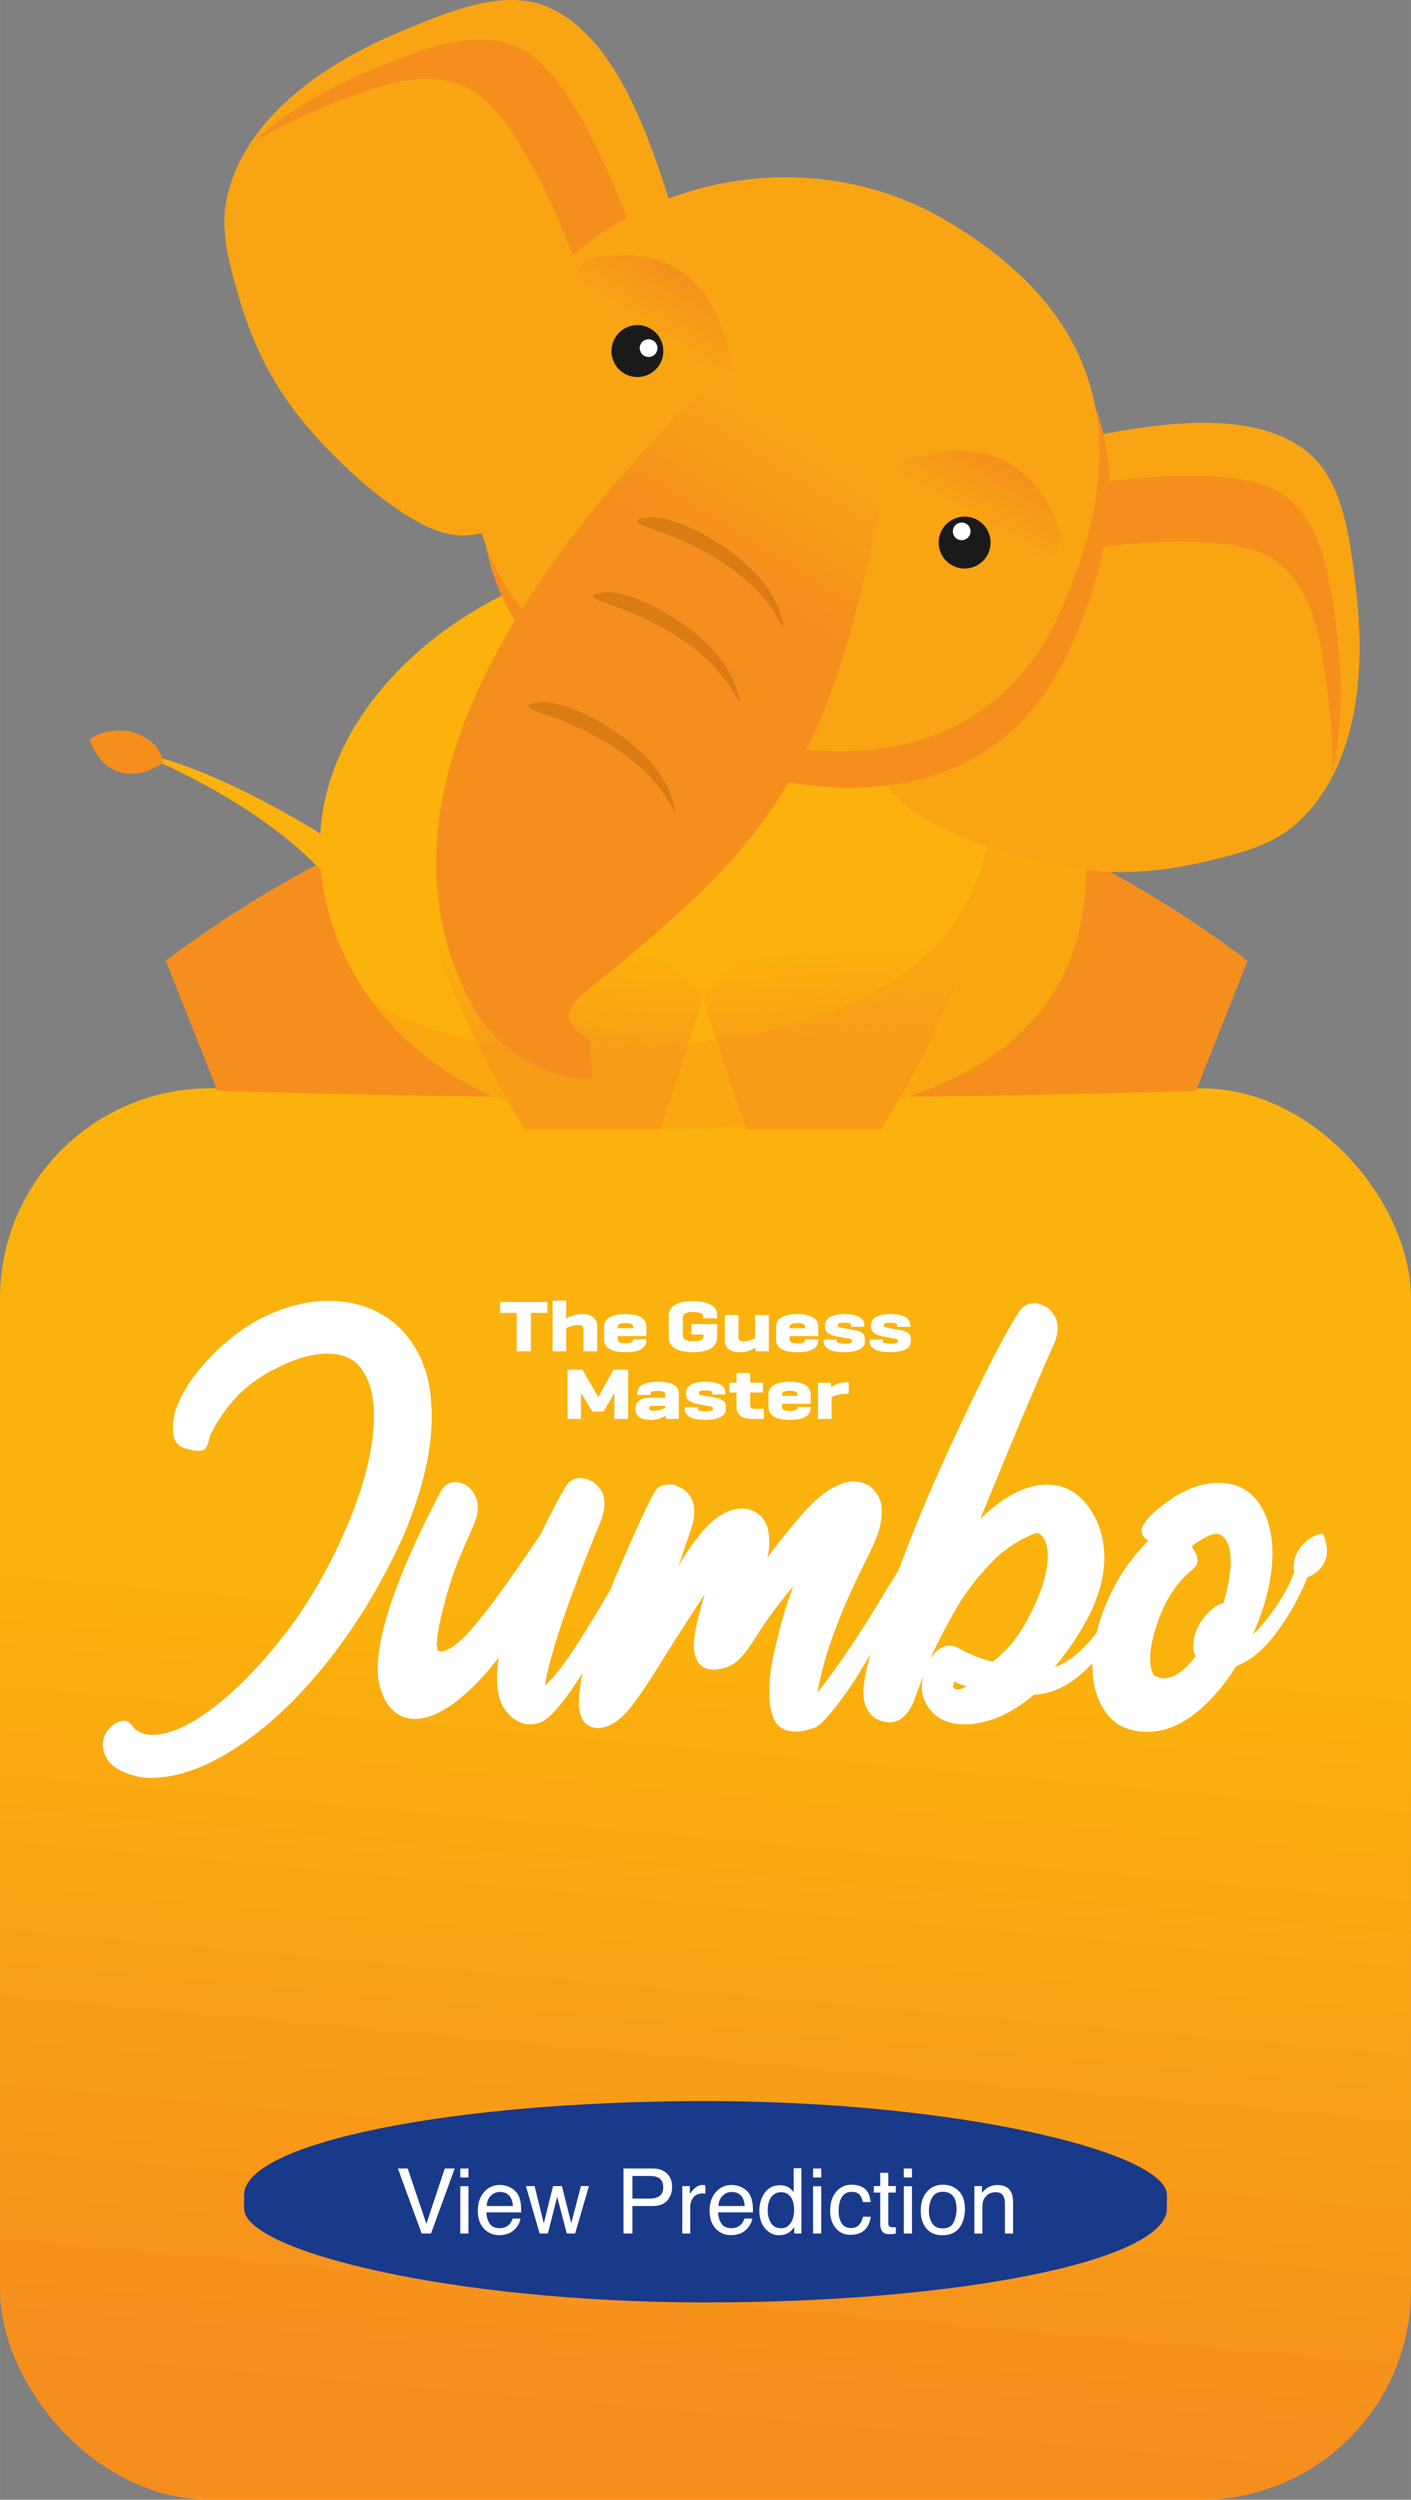 <?xml version="1.0" encoding="UTF-8"?>
<!DOCTYPE svg PUBLIC "-//W3C//DTD SVG 1.0//EN" "http://www.w3.org/TR/2001/REC-SVG-20010904/DTD/svg10.dtd">
<!-- Creator: CorelDRAW -->
<svg xmlns="http://www.w3.org/2000/svg" xml:space="preserve" width="21.958mm" height="38.888mm" version="1.0" style="shape-rendering:geometricPrecision; text-rendering:geometricPrecision; image-rendering:optimizeQuality; fill-rule:evenodd; clip-rule:evenodd"
viewBox="0 0 328.55 581.88"
 xmlns:xlink="http://www.w3.org/1999/xlink"
 xmlns:xodm="http://www.corel.com/coreldraw/odm/2003">
 <rect x="0" y="0" width="328.55" height="581.88" fill="#808080" stroke="none"/>
 <defs>
  <style type="text/css">
   <![CDATA[
    .fil12 {fill:#19398A}
    .fil10 {fill:#1A1A1A}
    .fil9 {fill:#DB7B14}
    .fil7 {fill:#F68E1E}
    .fil1 {fill:#F68E1E}
    .fil5 {fill:#F89B17}
    .fil6 {fill:#F9A513}
    .fil8 {fill:#F9A513}
    .fil3 {fill:#FBB20C}
    .fil2 {fill:#FBB20C}
    .fil11 {fill:white}
    .fil13 {fill:white;fill-rule:nonzero}
    .fil4 {fill:#F68E1E;fill-opacity:0.278}
    .fil0 {fill:url(#id10)}
   ]]>
  </style>
   <mask id="id0">
  <linearGradient id="id1" gradientUnits="userSpaceOnUse" x1="194.72" y1="245.96" x2="193.61" y2="221.52">
   <stop offset="0" style="stop-opacity:1; stop-color:white"/>
   <stop offset="1" style="stop-opacity:0; stop-color:white"/>
  </linearGradient>
    <rect style="fill:url(#id1)" x="162.21" y="162.23" width="73.62" height="102.14"/>
   </mask>
   <mask id="id2">
  <linearGradient id="id3" gradientUnits="userSpaceOnUse" x1="132.69" y1="245.96" x2="133.8" y2="221.52">
   <stop offset="0" style="stop-opacity:1; stop-color:white"/>
   <stop offset="1" style="stop-opacity:0; stop-color:white"/>
  </linearGradient>
    <rect style="fill:url(#id3)" x="91.58" y="162.23" width="73.62" height="102.14"/>
   </mask>
    <mask id="id4">
  <linearGradient id="id5" gradientUnits="userSpaceOnUse" x1="166.64" y1="131.32" x2="186.74" y2="99.31">
   <stop offset="0" style="stop-opacity:1; stop-color:white"/>
   <stop offset="1" style="stop-opacity:0; stop-color:white"/>
  </linearGradient>
     <rect style="fill:url(#id5)" x="100.04" y="86.12" width="108.19" height="166.42"/>
    </mask>
    <mask id="id6">
  <linearGradient id="id7" gradientUnits="userSpaceOnUse" x1="160.48" y1="62.17" x2="150.52" y2="78.12">
   <stop offset="0" style="stop-opacity:1; stop-color:white"/>
   <stop offset="1" style="stop-opacity:0; stop-color:white"/>
  </linearGradient>
     <rect style="fill:url(#id7)" x="123.81" y="57.84" width="48.1" height="38.01"/>
    </mask>
    <mask id="id8">
  <linearGradient id="id9" gradientUnits="userSpaceOnUse" x1="233.89" y1="105.12" x2="224.86" y2="121.61">
   <stop offset="0" style="stop-opacity:1; stop-color:white"/>
   <stop offset="1" style="stop-opacity:0; stop-color:white"/>
  </linearGradient>
     <rect style="fill:url(#id9)" x="206.28" y="103.44" width="42.55" height="41.98"/>
    </mask>
  <linearGradient id="id10" gradientUnits="userSpaceOnUse" x1="165.13" y1="378.93" x2="148.63" y2="562.78">
   <stop offset="0" style="stop-opacity:1; stop-color:#FBB20C"/>
   <stop offset="1" style="stop-opacity:1; stop-color:#F68E1E"/>
  </linearGradient>
 </defs>
 <g id="Layer_x0020_1">
  <rect class="fil0" y="253.33" width="328.55" height="328.55" rx="48.93" ry="48.93"/>
  <path class="fil1" d="M182.9 170.15c0,0 -75.18,1.16 -144.3,53.5l12.05 30.3c0,0 53.36,1.46 67.08,1.28l46.68 -61.21 19.99 -23.99 -1.51 0.12z"/>
  <g id="_105553552929600">
   <path class="fil2" d="M82.64 199.19c0,0 -29.31,-20.19 -51,-24.12 0,0 36.86,14.26 49.85,36.4l0.01 -9.01 1.14 -3.27z"/>
   <path class="fil1" d="M20.87 172.2c3.44,9.4 11.24,9.37 17.18,5.3 -1.44,-7.38 -11.66,-9.58 -17.18,-5.3z"/>
  </g>
  <path class="fil1" d="M146.21 170.15c0,0 75.18,1.16 144.3,53.5l-12.05 30.3c0,0 -53.36,1.46 -67.08,1.28l-46.68 -61.21 -19.99 -23.99 1.51 0.12z"/>
  <path class="fil3" d="M166.36 126.97c49.05,0 80.28,18.56 85.88,64.44 7.02,57.58 -42.91,71.47 -99.54,71.47 -49.05,0 -79.75,-32.79 -78.13,-68.38 1.62,-35.59 42.75,-67.53 91.79,-67.53z"/>
  <path class="fil4" d="M230.63 172.85c6.98,57.22 -42.28,71.29 -98.46,71.46 -0.36,0 -0.72,0 -1.08,0 -17.16,0 -32.07,-4.01 -44.14,-10.75 11.67,15.38 31.06,26.55 55.99,28.87 3.16,0.29 6.42,0.45 9.76,0.45 10.67,0 21.1,-0.49 30.96,-1.68 37.09,-4.46 66.06,-18.72 69,-53.41 0.16,-2.32 0.23,-4.43 0.24,-6.33 -0.02,-3.19 -0.23,-6.54 -0.66,-10.05 -0.04,-0.33 -0.08,-0.65 -0.12,-0.97 -1.74,-13.27 -5.65,-24.22 -11.55,-33.07 -2.46,-3.69 -5.27,-7.02 -8.4,-9.99 -1.84,2.1 -3.85,4.07 -6.01,5.91 0.4,1.11 0.78,2.25 1.13,3.41 1.52,4.96 2.64,10.34 3.35,16.16z"/>
  <path class="fil5" style="mask:url(#id0)" d="M233.32 164.78c0,0 9.2,37.25 -28.13,98.09l-31.46 0c0,0 -7.61,-21.78 -10.03,-31.11l50.12 -48.05 19.32 -19.98 0.17 1.05z"/>
  <path class="fil5" style="mask:url(#id2)" d="M94.08 164.78c0,0 -9.2,37.25 28.13,98.09l31.46 0c0,0 7.61,-21.78 10.03,-31.11l-50.12 -48.05 -19.32 -19.98 -0.17 1.05z"/>
  <g id="_105553552930496">
   <path class="fil6" d="M53.59 61.65c-1.31,-5.47 -1.86,-10.63 -0.73,-15.73 3.45,-15.58 17.96,-29.11 39.81,-38.31 13.28,-5.59 25.66,-10.58 35.95,-5.5 17.1,8.45 24.44,35.74 30.4,54.81 9.55,30.55 -0.74,52.76 -29.3,60.58 -13.2,3.61 -18.33,10.86 -30.75,4.83 -5.32,-2.58 -11.55,-7.16 -17.54,-12.74 -16.04,-14.92 -22.95,-27.57 -27.83,-47.94z"/>
   <path class="fil7" d="M108.87 20.48c12.55,6.2 24.28,37.1 29.63,52.9 3.87,-3.28 8.11,-6.14 12.62,-8.54 -5.37,-16.01 -17.12,-47.28 -29.85,-53.57 -10.29,-5.08 -22.68,-0.09 -35.95,5.5 -10.59,4.46 -19.46,9.94 -26.17,16.17 4.18,-2.53 8.79,-4.86 13.78,-6.96 13.28,-5.59 25.66,-10.58 35.95,-5.5z"/>
   <path class="fil6" d="M287.89 198.71c5.41,-1.54 10.18,-3.59 14.07,-7.07 11.89,-10.64 16.58,-29.93 13.89,-53.47 -1.63,-14.31 -3.35,-27.55 -12.82,-34.03 -15.74,-10.77 -43.13,-3.79 -62.68,0.36 -31.31,6.65 -45.62,26.5 -38.45,55.23 3.32,13.28 -0.48,21.3 10.86,29.17 4.86,3.37 11.9,6.55 19.7,9.05 20.87,6.67 35.28,6.49 55.43,0.76z"/>
   <path class="fil7" d="M296.68 130.35c-11.56,-7.9 -44.24,-2.99 -60.63,0.1 0.96,-4.98 1.38,-10.08 1.26,-15.19 16.58,-3.16 49.61,-8.24 61.33,-0.23 9.48,6.48 11.19,19.72 12.82,34.03 1.3,11.42 0.87,21.83 -1.27,30.74 0.15,-4.88 -0.08,-10.04 -0.69,-15.42 -1.63,-14.31 -3.35,-27.55 -12.82,-34.03z"/>
   <path class="fil1" d="M222.39 59.67c34.17,19.99 46.29,49.19 26.35,92.2 -19.93,43.01 -70.52,35.53 -104.68,15.54 -34.17,-19.99 -40.29,-54.27 -20.68,-85.2 19.61,-30.93 64.84,-42.53 99.01,-22.54z"/>
   <path class="fil8" d="M220.04 51.18c34.17,19.99 46.28,49.19 26.35,92.2 -19.93,43.01 -70.52,35.53 -104.68,15.54 -34.16,-19.99 -40.29,-54.27 -20.68,-85.2 19.61,-30.93 64.84,-42.53 99.01,-22.54z"/>
   <path class="fil7" style="mask:url(#id4)" d="M166.75 87.61c-36.78,35.83 -85.39,95.35 -56.35,147.19 5.43,9.7 17.23,16.8 27.49,16.2l-0.64 -9.02c-8.08,-4.73 -4.85,-8.16 1.26,-12.92 6.78,-5.3 16.08,-13.16 24.1,-20.84 30.29,-29.01 34.92,-57.54 44.14,-97.22l-39.99 -23.39z"/>
   <path class="fil9" d="M126.45 166.12c6.83,2.29 22.13,8.52 28.98,20.07 1.94,3.27 2.52,4.24 0.96,-0.64 -1.32,-4.12 -4.71,-8.81 -10.06,-13.03 -6.49,-5.11 -15.26,-9.34 -20.12,-9.04 -5.6,0.34 -2.57,1.69 0.24,2.64z"/>
   <path class="fil9" d="M151.65 123.05c6.83,2.29 22.13,8.52 28.98,20.07 1.94,3.27 2.52,4.24 0.96,-0.63 -1.32,-4.13 -4.71,-8.81 -10.06,-13.03 -6.49,-5.11 -15.25,-9.34 -20.12,-9.04 -5.6,0.34 -2.57,1.69 0.24,2.64z"/>
   <path class="fil9" d="M141.43 140.52c6.83,2.29 22.13,8.52 28.98,20.07 1.94,3.27 2.52,4.24 0.96,-0.63 -1.32,-4.13 -4.71,-8.81 -10.06,-13.03 -6.49,-5.11 -15.25,-9.34 -20.12,-9.05 -5.6,0.34 -2.57,1.69 0.24,2.64z"/>
   <path class="fil1" style="mask:url(#id6)" d="M170.42 86.53c0,0 -1.88,-33.76 -34.38,-26.05l-10.72 18.33 11.74 11.11 7.58 4.44 16.79 -3.32 8.99 -4.5z"/>
   <g>
    <circle class="fil10" transform="matrix(-1.9664E-001 -1.15034E-001 -1.15034E-001 0.197 148.418 81.721)" r="26.52"/>
    <circle class="fil11" transform="matrix(-6.73054E-002 -3.93737E-002 -3.93737E-002 0.067 151.024 81.038)" r="26.52"/>
   </g>
   <path class="fil1" style="mask:url(#id8)" d="M207.78 108.39c0,0 30.35,-14.9 39.56,17.2l-10.72 18.33 -15.44 -4.79 -7.58 -4.44 -5.33 -16.27 -0.49 -10.04z"/>
   <g>
    <circle class="fil10" transform="matrix(0.197 0.115 -1.15034E-001 0.197 224.615 126.296)" r="26.52"/>
    <circle class="fil11" transform="matrix(0.067 0.039 -3.93737E-002 0.067 223.932 123.689)" r="26.52"/>
   </g>
  </g>
  <rect class="fil12" x="56.84" y="489.08" width="214.87" height="46.87" rx="107.44" ry="21.83"/>
  <polygon class="fil13" points="94.93,504.77 99.28,517.67 103.57,504.77 105.87,504.77 100.36,519.91 98.18,519.91 92.65,504.77 "/>
  <path id="_1" class="fil13" d="M107.18 508.91l1.9 0 0 11 -1.9 0 0 -11zm0 -4.14l1.9 0 0 2.09 -1.9 0 0 -2.09z"/>
  <path id="_2" class="fil13" d="M116.48 508.61c0.78,0 1.54,0.19 2.28,0.55 0.74,0.38 1.29,0.84 1.69,1.43 0.36,0.55 0.61,1.2 0.74,1.94 0.11,0.51 0.17,1.33 0.17,2.45l-8.11 0c0.04,1.12 0.32,2.01 0.8,2.68 0.48,0.68 1.27,1.01 2.3,1.01 0.97,0 1.73,-0.32 2.32,-0.95 0.32,-0.38 0.55,-0.8 0.7,-1.29l1.81 0c-0.04,0.4 -0.19,0.86 -0.46,1.35 -0.28,0.51 -0.59,0.91 -0.93,1.22 -0.55,0.55 -1.25,0.93 -2.09,1.12 -0.44,0.11 -0.95,0.17 -1.5,0.17 -1.39,0 -2.56,-0.51 -3.51,-1.5 -0.95,-1.01 -1.43,-2.41 -1.43,-4.2 0,-1.77 0.48,-3.23 1.46,-4.33 0.95,-1.1 2.22,-1.67 3.76,-1.67zm2.96 4.9c-0.06,-0.8 -0.25,-1.46 -0.53,-1.94 -0.51,-0.89 -1.35,-1.33 -2.53,-1.33 -0.87,0 -1.56,0.32 -2.15,0.93 -0.57,0.61 -0.89,1.39 -0.91,2.34l6.12 0z"/>
  <polygon id="_3" class="fil13" points="124.48,508.87 126.62,517.57 128.77,508.87 130.84,508.87 133.01,517.52 135.27,508.87 137.13,508.87 133.92,519.91 131.98,519.91 129.74,511.36 127.57,519.91 125.65,519.91 122.46,508.87 "/>
  <path id="_4" class="fil13" d="M158.88 508.87l1.75 0 0 1.9c0.15,-0.36 0.51,-0.82 1.08,-1.35 0.55,-0.53 1.2,-0.8 1.94,-0.8 0.04,0 0.08,0 0.17,0.02 0.09,0 0.23,0.02 0.42,0.04l0 1.96c-0.11,-0.02 -0.21,-0.04 -0.3,-0.04 -0.1,-0.02 -0.19,-0.02 -0.32,-0.02 -0.93,0 -1.65,0.29 -2.15,0.91 -0.48,0.59 -0.74,1.29 -0.74,2.07l0 6.35 -1.86 0 0 -11.04z"/>
  <path id="_5" class="fil13" d="M170.45 508.61c0.78,0 1.54,0.19 2.28,0.55 0.74,0.38 1.29,0.84 1.69,1.43 0.36,0.55 0.61,1.2 0.74,1.94 0.11,0.51 0.17,1.33 0.17,2.45l-8.11 0c0.04,1.12 0.32,2.01 0.8,2.68 0.48,0.68 1.27,1.01 2.3,1.01 0.97,0 1.73,-0.32 2.32,-0.95 0.32,-0.38 0.55,-0.8 0.7,-1.29l1.81 0c-0.04,0.4 -0.19,0.86 -0.46,1.35 -0.28,0.51 -0.59,0.91 -0.93,1.22 -0.55,0.55 -1.25,0.93 -2.09,1.12 -0.44,0.11 -0.95,0.17 -1.5,0.17 -1.39,0 -2.56,-0.51 -3.51,-1.5 -0.95,-1.01 -1.43,-2.41 -1.43,-4.2 0,-1.77 0.48,-3.23 1.46,-4.33 0.95,-1.1 2.22,-1.67 3.76,-1.67zm2.96 4.9c-0.06,-0.8 -0.25,-1.46 -0.53,-1.94 -0.51,-0.89 -1.35,-1.33 -2.53,-1.33 -0.87,0 -1.56,0.32 -2.15,0.93 -0.57,0.61 -0.89,1.39 -0.91,2.34l6.12 0z"/>
  <path id="_6" class="fil13" d="M178.77 514.52c0,1.18 0.25,2.15 0.76,2.96 0.51,0.8 1.31,1.2 2.41,1.2 0.87,0 1.56,-0.38 2.11,-1.12 0.57,-0.74 0.85,-1.8 0.85,-3.17 0,-1.39 -0.3,-2.43 -0.87,-3.1 -0.57,-0.68 -1.27,-1.01 -2.11,-1.01 -0.93,0 -1.69,0.36 -2.28,1.08 -0.57,0.72 -0.87,1.77 -0.87,3.17zm2.79 -5.85c0.84,0 1.56,0.17 2.13,0.53 0.34,0.21 0.7,0.57 1.12,1.08l0 -5.57 1.8 0 0 15.2 -1.67 0 0 -1.54c-0.44,0.67 -0.95,1.18 -1.54,1.48 -0.59,0.29 -1.27,0.46 -2.03,0.46 -1.25,0 -2.3,-0.53 -3.21,-1.56 -0.89,-1.04 -1.35,-2.41 -1.35,-4.12 0,-1.62 0.42,-3.02 1.25,-4.18 0.82,-1.18 1.98,-1.77 3.5,-1.77z"/>
  <path id="_7" class="fil13" d="M189.33 508.91l1.9 0 0 11 -1.9 0 0 -11zm0 -4.14l1.9 0 0 2.09 -1.9 0 0 -2.09z"/>
  <path id="_8" class="fil13" d="M198.29 508.55c1.24,0 2.26,0.3 3.04,0.91 0.78,0.61 1.24,1.65 1.41,3.12l-1.82 0c-0.1,-0.67 -0.36,-1.24 -0.76,-1.69 -0.38,-0.47 -1.01,-0.68 -1.88,-0.68 -1.18,0 -2.03,0.57 -2.53,1.73 -0.34,0.74 -0.48,1.67 -0.48,2.77 0,1.1 0.23,2.03 0.7,2.79 0.47,0.76 1.2,1.14 2.2,1.14 0.78,0 1.39,-0.23 1.84,-0.72 0.44,-0.47 0.76,-1.1 0.93,-1.92l1.82 0c-0.21,1.46 -0.74,2.53 -1.56,3.21 -0.82,0.68 -1.88,1.01 -3.17,1.01 -1.43,0 -2.58,-0.53 -3.44,-1.58 -0.87,-1.05 -1.29,-2.36 -1.29,-3.95 0,-1.94 0.47,-3.44 1.42,-4.52 0.93,-1.1 2.13,-1.63 3.59,-1.63z"/>
  <path id="_9" class="fil13" d="M204.96 505.78l1.88 0 0 3.08 1.75 0 0 1.52 -1.75 0 0 7.2c0,0.38 0.13,0.65 0.38,0.78 0.15,0.06 0.4,0.1 0.74,0.1 0.08,0 0.17,0 0.27,0 0.11,0 0.23,-0.02 0.36,-0.02l0 1.46c-0.21,0.06 -0.42,0.11 -0.65,0.13 -0.23,0.04 -0.49,0.04 -0.74,0.04 -0.89,0 -1.46,-0.21 -1.77,-0.66 -0.32,-0.44 -0.47,-1.01 -0.47,-1.73l0 -7.3 -1.5 0 0 -1.52 1.5 0 0 -3.08z"/>
  <path id="_10" class="fil13" d="M210.45 508.91l1.9 0 0 11 -1.9 0 0 -11zm0 -4.14l1.9 0 0 2.09 -1.9 0 0 -2.09z"/>
  <path id="_11" class="fil13" d="M219.53 518.71c1.23,0 2.07,-0.47 2.53,-1.39 0.44,-0.93 0.67,-1.96 0.67,-3.1 0,-1.03 -0.15,-1.88 -0.48,-2.51 -0.53,-1.01 -1.44,-1.52 -2.7,-1.52 -1.14,0 -1.96,0.42 -2.47,1.29 -0.53,0.86 -0.78,1.92 -0.78,3.15 0,1.16 0.25,2.15 0.78,2.94 0.51,0.78 1.33,1.16 2.45,1.16zm0.06 -10.16c1.43,0 2.64,0.47 3.61,1.42 0.99,0.95 1.48,2.34 1.48,4.2 0,1.77 -0.42,3.25 -1.29,4.41 -0.87,1.16 -2.22,1.73 -4.03,1.73 -1.52,0 -2.72,-0.51 -3.63,-1.54 -0.89,-1.03 -1.33,-2.41 -1.33,-4.14 0,-1.86 0.47,-3.34 1.42,-4.43 0.93,-1.1 2.2,-1.65 3.78,-1.65z"/>
  <path id="_12" class="fil13" d="M226.88 508.87l1.77 0 0 1.56c0.53,-0.63 1.08,-1.1 1.67,-1.39 0.57,-0.28 1.23,-0.42 1.94,-0.42 1.56,0 2.62,0.55 3.17,1.65 0.32,0.59 0.47,1.46 0.47,2.58l0 7.07 -1.9 0 0 -6.97c0,-0.65 -0.09,-1.2 -0.3,-1.62 -0.32,-0.68 -0.93,-1.04 -1.79,-1.04 -0.44,0 -0.8,0.06 -1.08,0.15 -0.51,0.15 -0.95,0.44 -1.33,0.91 -0.32,0.36 -0.53,0.74 -0.61,1.12 -0.09,0.4 -0.15,0.95 -0.15,1.67l0 5.78 -1.86 0 0 -11.04z"/>
  <path id="_13" class="fil13" d="M145.18 504.77l6.82 0c1.35,0 2.43,0.38 3.27,1.14 0.82,0.76 1.23,1.82 1.23,3.19 0,1.18 -0.36,2.22 -1.1,3.1 -0.74,0.87 -1.88,1.31 -3.4,1.31l-4.75 0 0 6.4 -2.07 0 0 -15.14zm9.25 4.35c0,-1.12 -0.42,-1.88 -1.24,-2.28 -0.44,-0.21 -1.08,-0.32 -1.86,-0.32l-4.08 0 0 5.26 4.08 0c0.93,0 1.67,-0.21 2.24,-0.59 0.57,-0.4 0.86,-1.08 0.86,-2.07z"/>
  <g id="_105553552893376">
   <g>
    <g>
     <path class="fil13" d="M34.69 413.85c-1.57,0 -3.29,-0.43 -5.01,-1 -1.57,-0.57 -3.01,-1.43 -4.15,-2.58 -1,-1.14 -1.57,-2.58 -1.57,-4.15 0,-1.57 0.57,-2.86 1.57,-3.86 1.14,-1.15 2.29,-1.72 3.58,-1.72 0.29,0 0.72,0.14 0.86,0.43 0.29,0.14 0.57,0.43 0.86,0.86 1,1.29 2.58,2 4.72,2 3.86,0 8.73,-2.15 14.45,-6.58 5.72,-4.44 11.31,-10.3 17.03,-17.75 5.58,-7.44 10.3,-15.89 14.17,-25.19 3.86,-9.3 5.87,-17.6 5.87,-24.9 0,-4.15 -0.86,-7.58 -2.58,-10.3 -1.72,-2.72 -4.44,-4.01 -8.3,-4.01 -4.01,0 -8.87,1.57 -14.31,4.72 -5.44,3.15 -9.59,7.73 -12.59,13.6 -0.43,0.72 -0.57,1.43 -0.72,2.15 -0.14,0.57 -0.43,1.14 -0.72,1.57 -0.29,0.43 -0.72,0.57 -1.57,0.57 -0.43,0 -0.86,0 -1.57,-0.14l-0.43 -0.14c-0.72,-0.14 -1.29,-0.29 -1.86,-0.57 -0.72,-0.29 -1.14,-0.72 -1.57,-1.43 -0.43,-0.72 -0.57,-1.86 -0.57,-3.43 0,-3.44 1.72,-7.44 5.29,-12.16 4.29,-5.44 9.3,-9.73 14.74,-12.74 5.58,-2.86 10.88,-4.29 16.31,-4.29 4.44,0 8.44,1 12.02,3.01 3.72,2 6.58,5.15 8.73,9.16 2.15,4.01 3.15,8.87 3.15,14.88 0,8.01 -2.15,17.03 -6.44,27.33 -3.43,7.59 -7.3,14.74 -11.88,21.47 -4.58,6.87 -9.59,12.88 -14.89,18.18 -5.44,5.3 -10.88,9.45 -16.46,12.45 -5.44,3.01 -10.88,4.58 -16.17,4.58z"/>
     <path id="_1_0" class="fil13" d="M123.44 401.4c-2,0 -3.86,-1 -5.44,-2.86 -1.57,-1.86 -2.29,-4.58 -2.29,-8.16 0,-1.43 0.14,-2.86 0.43,-4.58 -3.44,4.44 -6.73,7.87 -10.16,10.45 -3.43,2.58 -6.58,3.86 -9.3,3.86 -2,0 -3.58,-0.57 -4.87,-1.72 -1.29,-1.14 -2.29,-2.58 -2.86,-4.29 -0.72,-1.86 -1,-3.58 -1,-5.58 0,-8.73 4.72,-22.33 14.45,-40.93 0.86,-1.72 2,-2.58 3.58,-2.58 1.43,0 2.72,0.57 3.72,1.72 1,1.15 1.57,2.58 1.57,4.15 0,1.57 -0.57,3.29 -1.43,5.15 -3.01,6.58 -5.15,12.16 -6.3,17.03 -1.29,4.72 -1.86,8.16 -1.86,10.02l0.14 0.29c0,0.43 0,0.72 0.14,0.86 0,0.14 0.43,0.14 0.86,0.14 1,0 2.29,-0.72 4.01,-2.15 3.72,-3.15 10.02,-11.59 19.03,-25.04 2.15,-4.44 4.15,-8.3 6.15,-11.59 0.72,-1 1.86,-1.57 3.15,-1.57 0.43,0 0.72,0.14 1,0.14l0.43 0.14c0.29,0 0.72,0.29 1.43,0.57 0.57,0.43 1.14,1 1.86,1.86 0.57,0.86 0.86,2 0.86,3.44 0,1.14 -0.29,2.58 -1,4.29 -7.44,18.03 -11.74,30.63 -12.88,37.92 2,-1.72 4.15,-4.58 6.87,-8.59 2.58,-4.01 5.15,-8.16 7.73,-12.59 1.72,-2.86 3.44,-5.58 5.01,-8.01 0.43,-0.57 0.86,-0.86 1.29,-0.86 0.57,0 1,0.14 1.29,0.43 0.43,0.29 0.57,0.72 0.57,1.29 0,0.29 0,0.57 -0.14,0.86 -11.88,22.76 -19.75,34.78 -23.76,36.06 -0.72,0.29 -1.57,0.43 -2.29,0.43z"/>
     <path id="_2_1" class="fil13" d="M184.71 369.34l-1.43 1.57c-3.01,3.86 -5.44,7.16 -7.01,9.73 -1.43,2.29 -2.72,4.15 -4.01,5.44 -1.29,1.29 -2.72,2.15 -4.72,2.43l-1.29 0.14c-3.01,0 -4.58,-1.86 -4.72,-5.58 0,-2.29 0.86,-6.3 2.58,-12.02 -3.29,5.01 -6.15,9.45 -8.59,13.31 -3.58,5.87 -6.44,10.3 -8.87,13.31 -2.43,3.01 -5.01,4.58 -7.59,4.58 -1.57,-0.14 -2.58,-0.72 -3.29,-1.72 -0.57,-1 -1,-2.43 -1,-4.01 0,-3.44 0.86,-7.87 2.58,-13.17 1.72,-5.29 3.72,-10.73 5.87,-16.03 2.29,-5.3 4.29,-9.87 6.01,-13.6 1.72,-3.72 2.86,-5.87 3.15,-6.3 0.43,-0.86 1,-1.29 1.57,-1.57 0.72,-0.14 1.29,-0.29 1.72,-0.29 0.57,0 0.86,0 1.14,0 0.14,0.14 0.14,0.14 0.29,0.14l0.14 0c0.14,0.14 0.72,0.29 1.43,0.72 0.72,0.29 1.43,1 2,1.86 0.72,1 1,2.15 1,3.72 0,0.86 -0.14,1.86 -0.43,2.86 -0.29,1 -0.72,2.43 -1.43,4.29 -0.43,1.43 -1.14,3.29 -1.86,5.44 0.14,-0.29 0.43,-0.72 0.57,-1 2.29,-3.72 4.58,-6.87 7.01,-9.16 2.43,-2.15 4.87,-3.29 7.3,-3.29 1.29,0 2.43,0.43 3.58,1.15 1,0.72 1.86,1.86 2.29,3.29 0.29,1 0.43,2.15 0.43,3.29 0,1.29 -0.14,2.43 -0.43,3.72 3.01,-4.15 6.15,-8.01 9.59,-11.74 2.29,-2.29 4.15,-3.86 6.01,-4.72 1.72,-0.86 3.15,-1.29 4.29,-1.29 1,0 1.86,0.14 2.58,0.43 0.72,0.29 1.29,0.57 1.72,1 1.57,1.43 2.43,3.15 2.43,5.3 0,1.86 -0.29,3.72 -1,5.72 -0.72,1.86 -1.57,3.72 -2.43,5.44 -6.15,12.02 -10.02,22.47 -11.59,31.34 5.72,-7.3 11.16,-15.6 16.46,-24.62 1.58,-2.43 3.01,-4.87 4.44,-7.16 0.29,-0.57 0.86,-0.86 1.29,-0.86 0.57,0 1,0.14 1.29,0.43 0.43,0.43 0.57,0.86 0.57,1.29 0,0.29 -0.14,0.57 -0.29,0.86 -7.58,14.74 -13.31,24.76 -17.03,30.05 -3.86,5.3 -6.3,8.01 -7.59,8.16 -1.57,0.57 -3,0.86 -4.15,0.86 -2.29,0 -3.86,-0.86 -4.87,-2.43 -0.86,-1.72 -1.29,-3.86 -1.29,-6.58 0,-3.29 0.43,-7.01 1.57,-11.31 1,-4.44 2.29,-8.87 4.01,-13.45z"/>
     <path id="_3_2" class="fil13" d="M224.93 401.4c-3.29,0 -5.87,-0.86 -7.58,-2.58 -1.86,-1.86 -2.72,-3.86 -2.72,-6.3 0,-0.72 0.14,-1.43 0.29,-2.29l-1.86 5.01c-0.43,1.29 -1.14,2.72 -2.15,3.86 -1,1.15 -2.29,1.86 -4.01,1.86 -2.15,-0.29 -3.58,-1 -4.44,-2.29 -1,-1.29 -1.43,-2.86 -1.43,-4.72 0,-2.72 1.14,-7.73 3.44,-14.88 4.58,-13.88 10.3,-28.48 17.46,-43.79 7.16,-15.31 12.31,-25.47 15.74,-30.48 0.86,-1 1.86,-1.43 3.01,-1.43 0.29,0 0.57,0 0.86,0 0.14,0 0.43,0.14 0.57,0.29l0.29 0c0.14,0 0.57,0.29 1.29,0.57 0.57,0.43 1.15,1 1.72,1.86 0.57,0.72 0.86,1.86 0.86,3.15 0,1.29 -0.43,2.86 -1.29,4.58 -4.15,9.3 -9.73,22.61 -16.74,39.78 5.58,-5.44 10.73,-8.01 15.46,-8.01 2.72,0 5.01,0.72 7.01,2.29 2,1.57 3.58,3.72 4.72,6.3 1.14,2.58 1.72,5.44 1.72,8.44 0,7.58 -3.86,16.03 -11.59,25.47 2.86,-1 5.44,-3.01 8.01,-5.87 2.43,-2.86 4.58,-5.87 6.44,-9.3 1.86,-3.29 3.43,-6.15 4.44,-8.73 0.29,-0.57 0.72,-0.86 1.14,-0.86 0.57,0 1,0.14 1.43,0.57 0.43,0.43 0.72,0.86 0.72,1.43 0,0.29 -0.14,0.57 -0.14,0.86 -1.14,2.72 -3,6.3 -5.58,10.59 -2.43,4.44 -5.58,8.44 -9.3,12.02 -3.58,3.43 -7.58,5.44 -12.02,5.72 -2.86,2.43 -5.72,4.15 -8.44,5.3 -2.72,1 -5.15,1.57 -7.3,1.57zm-1.86 -8.16c0.57,0 1.29,-0.29 2.01,-0.72 -1,-0.29 -2.01,-0.57 -2.86,-1.14l-0.29 1c0,0.57 0.29,0.86 1,0.86l0.14 0zm8.02 -6.44c3.58,-2.58 6.58,-6.44 9.02,-11.45 2.58,-5.15 3.86,-9.59 3.86,-13.31 0,-2.72 -0.86,-4.58 -2.43,-5.29 -4.01,1.43 -7.58,3.72 -10.73,7.01 -3.15,3.29 -6.01,6.87 -8.3,10.88 -2.29,4.01 -4.29,7.87 -5.87,11.45 1.29,-2 2.86,-3.01 4.44,-3.01 0.57,0 1.15,0.14 1.86,0.43 2.72,1.57 5.44,2.58 8.16,3.29z"/>
     <path id="_4_3" class="fil13" d="M267.1 403.12c-4.15,0 -7.3,-1.43 -9.44,-4.29 -2.15,-2.86 -3.29,-6.58 -3.29,-11.16 0,-4.58 1.14,-9.59 3.43,-14.88 2.29,-5.3 5.44,-10.02 9.59,-14.17 -1,-0.57 -1.57,-1.43 -1.57,-2.29 0,-1.15 1,-2.43 2.72,-4.15 5.29,-4.72 10.45,-7.01 15.17,-7.01 2.72,0 5.15,0.72 7.01,2.15 1.86,1.43 3.15,3.43 4.15,5.87 0.86,2.43 1.43,5.15 1.43,8.16 0,6.01 -1.57,12.31 -4.58,19.18 2.58,-2.58 4.72,-5.3 6.44,-8.16 1.72,-2.72 2.86,-5.15 3.44,-7.16 0.29,-0.57 0.72,-0.86 1.29,-0.86 0.43,0 0.86,0.29 1.14,0.57 0.43,0.29 0.57,0.72 0.57,1.29 0,0.29 0,0.57 -0.14,0.72 -0.57,1.86 -1.72,4.15 -3.29,7.01 -1.57,2.86 -3.44,5.58 -5.72,8.3 -2.29,2.58 -4.87,4.58 -7.58,5.58 -2.86,4.58 -6.01,8.16 -9.59,11.02 -3.58,2.86 -7.3,4.29 -11.16,4.29zm3.86 -12.45c2.43,0 4.86,-1.72 7.44,-5.15 -0.43,-0.72 -0.57,-1.43 -0.57,-2.29 0,-2.15 0.72,-4.29 2.29,-6.44 1.57,-2 3.15,-3.29 4.72,-3.58 1.14,-3.72 1.72,-7.01 1.72,-9.73 0,-3.44 -0.86,-5.44 -2.58,-6.3l-0.43 -0.14c-1.14,0 -2.29,0.43 -3.43,1.14 -1.29,0.72 -2.15,1.29 -2.58,1.86 0.86,1.29 1.29,2.29 1.29,3.01 0,0.72 -0.14,1.29 -0.57,1.72 -0.43,0.43 -0.86,0.86 -1.43,1.29 -3.01,2.72 -5.3,6.3 -6.87,10.45 -1.43,3.86 -2.15,7.01 -2.15,9.73 0,1.86 0.43,3.15 1,3.86 0.72,0.29 1.43,0.57 2.15,0.57z"/>
    </g>
    <polygon class="fil13" points="116.47,305.6 120.32,305.6 120.32,314.55 123.61,314.55 123.61,305.6 127.48,305.6 127.48,303.07 116.47,303.07 "/>
    <path id="_1_4" class="fil13" d="M128.67 302.75l0 11.8 3.17 0 0 -5.4c0.51,-0.27 1.79,-0.71 2.72,-0.71 1.01,0 1.3,0.2 1.3,0.88l0 5.23 3.19 0 0 -5.94c0,-1.59 -1.27,-2.72 -3.43,-2.72 -1.76,0 -2.9,0.52 -3.78,1.01l0 -4.15 -3.17 0z"/>
    <path id="_2_5" class="fil13" d="M150.51 308.86c0,-1.86 -1.57,-2.97 -4.89,-2.97 -3.34,0 -4.96,1.11 -4.96,2.97l0 2.94c0,1.86 1.62,2.97 4.96,2.97 3.32,0 4.86,-1.03 4.86,-2.75l0 -0.27 -3.05 0 0 0.2c0,0.54 -0.68,0.73 -1.81,0.73 -1.13,0 -1.81,-0.24 -1.81,-0.86l0 -0.81 6.7 0 0 -2.14zm-6.7 -0.05c0,-0.59 0.66,-0.83 1.81,-0.83 1.11,0 1.81,0.24 1.81,0.83l0 0.37 -3.61 0 0 -0.37z"/>
    <path id="_3_6" class="fil13" d="M161.01 310.63l2.8 0 0 0.49c0,0.83 -0.95,1.1 -2.4,1.1 -1.49,0 -2.4,-0.32 -2.4,-1.35l0 -4.12c0,-1.03 0.88,-1.35 2.36,-1.35 1.45,0 2.36,0.27 2.36,1.11l0 0.37 3.24 0 0 -0.84c0,-1.55 -1.38,-3.19 -5.64,-3.19 -4.24,0 -5.62,1.7 -5.62,3.36l0 5.2c0,1.65 1.42,3.36 5.62,3.36 4.29,0 5.64,-1.67 5.64,-3.36l0 -3.19 -5.97 0 0 2.41z"/>
    <path id="_4_7" class="fil13" d="M175.83 306.11l0 5.42c-0.51,0.25 -1.72,0.69 -2.63,0.69 -0.96,0 -1.25,-0.2 -1.25,-0.88l0 -5.23 -3.17 0 0 5.94c0,1.59 1.25,2.72 3.38,2.72 1.67,0 2.77,-0.49 3.75,-1.05l0.13 0.83 2.97 0 0 -8.44 -3.17 0z"/>
    <path id="_5_8" class="fil13" d="M190.55 308.86c0,-1.86 -1.57,-2.97 -4.89,-2.97 -3.34,0 -4.96,1.11 -4.96,2.97l0 2.94c0,1.86 1.62,2.97 4.96,2.97 3.32,0 4.86,-1.03 4.86,-2.75l0 -0.27 -3.05 0 0 0.2c0,0.54 -0.68,0.73 -1.81,0.73 -1.13,0 -1.81,-0.24 -1.81,-0.86l0 -0.81 6.7 0 0 -2.14zm-6.7 -0.05c0,-0.59 0.66,-0.83 1.81,-0.83 1.11,0 1.81,0.24 1.81,0.83l0 0.37 -3.61 0 0 -0.37z"/>
    <path id="_6_9" class="fil13" d="M201.25 308.84l0 -0.4c0,-1.3 -1.01,-2.55 -4.56,-2.55 -3.54,0 -4.57,1.27 -4.57,2.58l0 0.51c0,1.15 1.15,1.82 2.72,2.11l2.87 0.52c0.51,0.09 0.68,0.24 0.68,0.46l0 0.15c0,0.41 -0.54,0.54 -1.79,0.54 -1.05,0 -1.76,-0.13 -1.76,-0.61l0 -0.34 -3.04 0 0 0.47c0,1.32 1.23,2.48 4.79,2.48 3.54,0 4.79,-1.17 4.79,-2.48l0 -0.74c0,-1.06 -0.94,-1.69 -2.67,-1.99l-3.14 -0.54c-0.24,-0.03 -0.47,-0.17 -0.47,-0.42l0 -0.15c0,-0.41 0.47,-0.54 1.55,-0.54 0.98,0 1.55,0.13 1.55,0.61l0 0.34 3.04 0z"/>
    <path id="_7_10" class="fil13" d="M211.95 308.84l0 -0.4c0,-1.3 -1.01,-2.55 -4.56,-2.55 -3.54,0 -4.57,1.27 -4.57,2.58l0 0.51c0,1.15 1.15,1.82 2.72,2.11l2.87 0.52c0.51,0.09 0.68,0.24 0.68,0.46l0 0.15c0,0.41 -0.54,0.54 -1.79,0.54 -1.05,0 -1.76,-0.13 -1.76,-0.61l0 -0.34 -3.04 0 0 0.47c0,1.32 1.23,2.48 4.79,2.48 3.54,0 4.79,-1.17 4.79,-2.48l0 -0.74c0,-1.06 -0.94,-1.69 -2.67,-1.99l-3.14 -0.54c-0.24,-0.03 -0.47,-0.17 -0.47,-0.42l0 -0.15c0,-0.41 0.47,-0.54 1.55,-0.54 0.98,0 1.55,0.13 1.55,0.61l0 0.34 3.04 0z"/>
    <polygon id="_8_11" class="fil13" points="137.94,328.57 140.52,328.57 143.05,324.25 143.05,330.3 146.26,330.3 146.26,318.82 142.85,318.82 139.34,325.2 135.59,318.82 132.15,318.82 132.15,330.3 135.26,330.3 135.26,324.2 "/>
    <path id="_9_12" class="fil13" d="M158.06 330.3l0 -5.86c0,-1.77 -1.37,-2.8 -4.83,-2.8 -3.34,0 -4.84,1 -4.84,2.72l0 0.34 3.09 0 0 -0.24c0,-0.57 0.52,-0.69 1.72,-0.69 1.27,0 1.7,0.25 1.7,0.79l0 0.81 -3.7 0c-2.08,0 -3.19,0.95 -3.19,2.26l0 0.57c0,1.32 1.1,2.31 3.49,2.31 1.37,0 2.45,-0.29 3.49,-1.03l0.1 0.81 2.95 0zm-5.84 -1.94c-0.56,0 -1.06,-0.03 -1.06,-0.44l0 -0.2c0,-0.25 0.13,-0.49 0.74,-0.49l3 0 0 0.41c-0.71,0.51 -1.69,0.73 -2.68,0.73z"/>
    <path id="_10_13" class="fil13" d="M168.88 324.59l0 -0.4c0,-1.3 -1.01,-2.55 -4.56,-2.55 -3.54,0 -4.57,1.27 -4.57,2.58l0 0.51c0,1.15 1.15,1.82 2.72,2.11l2.87 0.52c0.51,0.09 0.68,0.24 0.68,0.46l0 0.15c0,0.41 -0.54,0.54 -1.79,0.54 -1.05,0 -1.76,-0.13 -1.76,-0.61l0 -0.34 -3.04 0 0 0.47c0,1.32 1.23,2.48 4.79,2.48 3.54,0 4.79,-1.17 4.79,-2.48l0 -0.74c0,-1.06 -0.94,-1.69 -2.67,-1.99l-3.14 -0.54c-0.24,-0.03 -0.47,-0.17 -0.47,-0.42l0 -0.15c0,-0.41 0.47,-0.54 1.55,-0.54 0.98,0 1.55,0.13 1.55,0.61l0 0.34 3.04 0z"/>
    <path id="_11_14" class="fil13" d="M174.68 321.86l0 -2.26 -3.19 0 0 2.26 -1.67 0 0 2.28 1.67 0 0 3.19c0,2.16 1.2,2.97 4.1,2.97l2.26 0 0 -2.36 -1.89 0c-0.81,0 -1.28,-0.1 -1.28,-0.91l0 -2.89 3 0 0 -2.28 -3 0z"/>
    <path id="_12_15" class="fil13" d="M188.78 324.61c0,-1.86 -1.57,-2.97 -4.89,-2.97 -3.34,0 -4.96,1.11 -4.96,2.97l0 2.94c0,1.86 1.62,2.97 4.96,2.97 3.32,0 4.86,-1.03 4.86,-2.75l0 -0.27 -3.05 0 0 0.2c0,0.54 -0.68,0.73 -1.81,0.73 -1.13,0 -1.81,-0.24 -1.81,-0.86l0 -0.81 6.7 0 0 -2.14zm-6.7 -0.05c0,-0.59 0.66,-0.83 1.81,-0.83 1.11,0 1.81,0.24 1.81,0.83l0 0.37 -3.61 0 0 -0.37z"/>
    <path id="_13_16" class="fil13" d="M197.28 321.74c-1.84,0 -2.94,0.62 -3.71,1.2l-0.13 -1.08 -2.97 0 0 8.44 3.17 0 0 -5.08c0.88,-0.47 2.26,-0.79 3.65,-0.79l0.34 0 0 -2.68 -0.34 0z"/>
   </g>
   <path class="fil11" d="M308.02 357c2.83,6.22 -0.99,9.93 -5.82,10.8 -2.83,-4.28 1.09,-10.24 5.82,-10.8z"/>
  </g>
 </g>
</svg>
